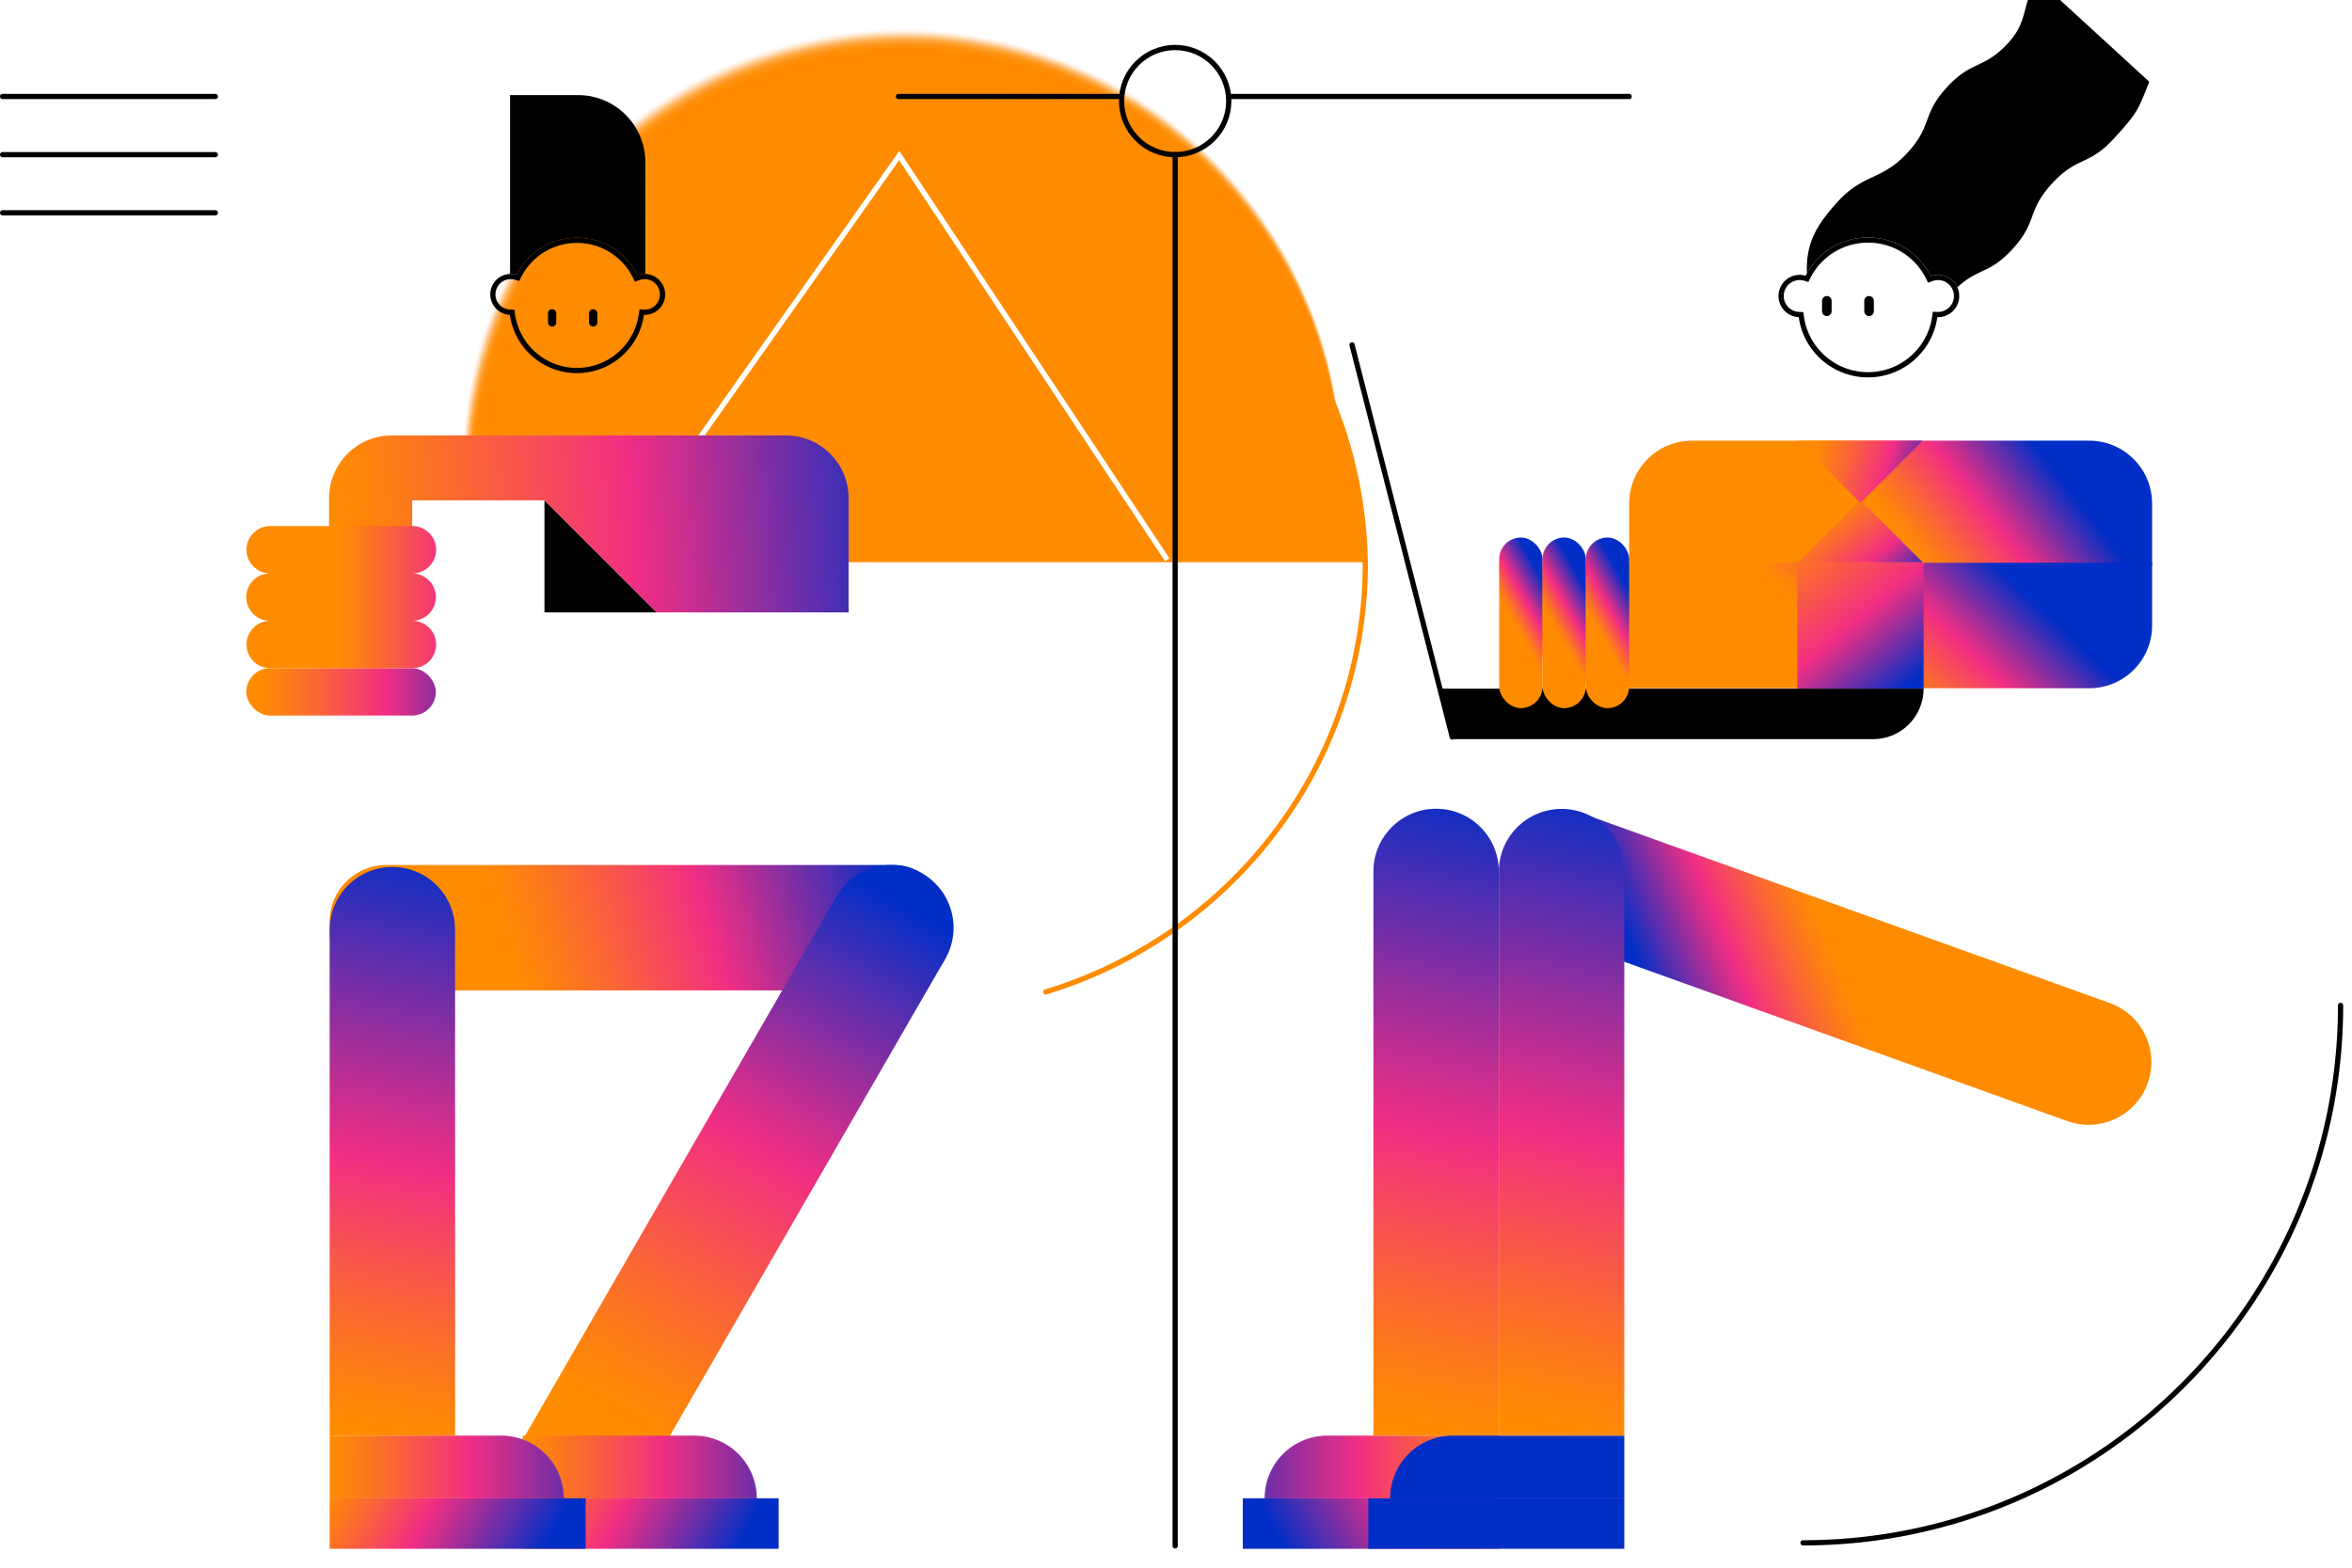 <svg xmlns="http://www.w3.org/2000/svg" width="900" height="600" style="background:#fff"><defs><linearGradient id="a" x1="43.99%" x2="50.443%" y1="12.291%" y2="52.779%"><stop offset="11.669%" stop-color="#002EC7"/><stop offset="24.358%" stop-color="#4B2EB2"/><stop offset="45.364%" stop-color="#C22E90"/><stop offset="54.659%" stop-color="#F22E83"/><stop offset="59.519%" stop-color="#F43A72"/><stop offset="78.631%" stop-color="#FA6635"/><stop offset="92.658%" stop-color="#FE820F"/><stop offset="100%" stop-color="#FF8C00"/></linearGradient><linearGradient id="b" x1="101.754%" x2="26.947%" y1="46.799%" y2="51.426%"><stop offset="11.669%" stop-color="#002EC7"/><stop offset="24.358%" stop-color="#4B2EB2"/><stop offset="45.364%" stop-color="#C22E90"/><stop offset="54.659%" stop-color="#F22E83"/><stop offset="59.519%" stop-color="#F43A72"/><stop offset="78.631%" stop-color="#FA6635"/><stop offset="92.658%" stop-color="#FE820F"/><stop offset="100%" stop-color="#FF8C00"/></linearGradient><linearGradient id="c" x1="105.476%" x2="18.414%" y1="50.081%" y2="49.954%"><stop offset="11.669%" stop-color="#002EC7"/><stop offset="24.358%" stop-color="#4B2EB2"/><stop offset="45.364%" stop-color="#C22E90"/><stop offset="54.659%" stop-color="#F22E83"/><stop offset="59.519%" stop-color="#F43A72"/><stop offset="78.631%" stop-color="#FA6635"/><stop offset="92.658%" stop-color="#FE820F"/><stop offset="100%" stop-color="#FF8C00"/></linearGradient><linearGradient id="d" x1="108.526%" x2="10.916%" y1="43.771%" y2="54.16%"><stop offset="0%" stop-color="#FF8C00"/><stop offset="7.342%" stop-color="#FE820F"/><stop offset="21.369%" stop-color="#FA6635"/><stop offset="40.481%" stop-color="#F43A72"/><stop offset="45.341%" stop-color="#F22E83"/><stop offset="57.16%" stop-color="#C22E90"/><stop offset="83.867%" stop-color="#4B2EB2"/><stop offset="100%" stop-color="#002EC7"/></linearGradient><linearGradient id="e" x1="-31.647%" x2="100.706%" y1="49.965%" y2="50.03%"><stop offset="0%" stop-color="#002EC7"/><stop offset="16.133%" stop-color="#4B2EB2"/><stop offset="42.84%" stop-color="#C22E90"/><stop offset="54.659%" stop-color="#F22E83"/><stop offset="59.519%" stop-color="#F43A72"/><stop offset="78.631%" stop-color="#FA6635"/><stop offset="92.658%" stop-color="#FE820F"/><stop offset="100%" stop-color="#FF8C00"/></linearGradient><linearGradient id="f" x1="128.212%" x2="-.047%" y1="48.19%" y2="51.396%"><stop offset="11.669%" stop-color="#002EC7"/><stop offset="24.358%" stop-color="#4B2EB2"/><stop offset="45.364%" stop-color="#C22E90"/><stop offset="54.659%" stop-color="#F22E83"/><stop offset="59.519%" stop-color="#F43A72"/><stop offset="78.631%" stop-color="#FA6635"/><stop offset="92.658%" stop-color="#FE820F"/><stop offset="100%" stop-color="#FF8C00"/></linearGradient><linearGradient id="g" x1="90.371%" x2="46.572%" y1="43.183%" y2="51.38%"><stop offset="11.669%" stop-color="#002EC7"/><stop offset="24.358%" stop-color="#4B2EB2"/><stop offset="45.364%" stop-color="#C22E90"/><stop offset="54.659%" stop-color="#F22E83"/><stop offset="59.519%" stop-color="#F43A72"/><stop offset="78.631%" stop-color="#FA6635"/><stop offset="92.658%" stop-color="#FE820F"/><stop offset="100%" stop-color="#FF8C00"/></linearGradient><linearGradient id="h" x1="153.784%" x2="5.87%" y1="50%" y2="50%"><stop offset="11.669%" stop-color="#002EC7"/><stop offset="24.358%" stop-color="#4B2EB2"/><stop offset="45.364%" stop-color="#C22E90"/><stop offset="54.659%" stop-color="#F22E83"/><stop offset="59.519%" stop-color="#F43A72"/><stop offset="78.631%" stop-color="#FA6635"/><stop offset="92.658%" stop-color="#FE820F"/><stop offset="100%" stop-color="#FF8C00"/></linearGradient><linearGradient id="i" x1="172.243%" x2="46.724%" y1="50%" y2="50%"><stop offset="11.669%" stop-color="#002EC7"/><stop offset="24.358%" stop-color="#4B2EB2"/><stop offset="45.364%" stop-color="#C22E90"/><stop offset="54.659%" stop-color="#F22E83"/><stop offset="59.519%" stop-color="#F43A72"/><stop offset="78.631%" stop-color="#FA6635"/><stop offset="92.658%" stop-color="#FE820F"/><stop offset="100%" stop-color="#FF8C00"/></linearGradient><linearGradient id="j" x1="88.844%" x2="48.748%" y1="41.67%" y2="49.699%"><stop offset="11.669%" stop-color="#002EC7"/><stop offset="24.358%" stop-color="#4B2EB2"/><stop offset="45.364%" stop-color="#C22E90"/><stop offset="54.659%" stop-color="#F22E83"/><stop offset="59.519%" stop-color="#F43A72"/><stop offset="78.631%" stop-color="#FA6635"/><stop offset="92.658%" stop-color="#FE820F"/><stop offset="100%" stop-color="#FF8C00"/></linearGradient><linearGradient id="k" x1="52.381%" x2="48.171%" y1="-4.348%" y2="99.708%"><stop offset="0%" stop-color="#002EC7"/><stop offset="16.133%" stop-color="#4B2EB2"/><stop offset="42.84%" stop-color="#C22E90"/><stop offset="54.659%" stop-color="#F22E83"/><stop offset="59.519%" stop-color="#F43A72"/><stop offset="78.631%" stop-color="#FA6635"/><stop offset="92.658%" stop-color="#FE820F"/><stop offset="100%" stop-color="#FF8C00"/></linearGradient><linearGradient id="l" x1="52.646%" x2="47.994%" y1="-4.364%" y2="99.924%"><stop offset="0%" stop-color="#002EC7"/><stop offset="16.133%" stop-color="#4B2EB2"/><stop offset="42.84%" stop-color="#C22E90"/><stop offset="54.659%" stop-color="#F22E83"/><stop offset="59.519%" stop-color="#F43A72"/><stop offset="78.631%" stop-color="#FA6635"/><stop offset="92.658%" stop-color="#FE820F"/><stop offset="100%" stop-color="#FF8C00"/></linearGradient><linearGradient id="m" x1="-4701.865%" x2="-4604.256%" y1="-311.629%" y2="-301.241%"><stop offset="0%" stop-color="#FF8C00"/><stop offset="7.342%" stop-color="#FE820F"/><stop offset="21.369%" stop-color="#FA6635"/><stop offset="40.481%" stop-color="#F43A72"/><stop offset="45.341%" stop-color="#F22E83"/><stop offset="57.16%" stop-color="#C22E90"/><stop offset="83.867%" stop-color="#4B2EB2"/><stop offset="100%" stop-color="#002EC7"/></linearGradient><linearGradient id="n" x1="-2354.777%" x2="-2355.02%" y1="233.171%" y2="268.623%"><stop offset="0%" stop-color="#002EC7"/><stop offset="16.133%" stop-color="#4B2EB2"/><stop offset="42.84%" stop-color="#C22E90"/><stop offset="54.659%" stop-color="#F22E83"/><stop offset="59.519%" stop-color="#F43A72"/><stop offset="78.631%" stop-color="#FA6635"/><stop offset="92.658%" stop-color="#FE820F"/><stop offset="100%" stop-color="#FF8C00"/></linearGradient><linearGradient id="o" x1="-8.526%" x2="89.084%" y1="43.771%" y2="54.16%"><stop offset="0%" stop-color="#FF8C00"/><stop offset="7.342%" stop-color="#FE820F"/><stop offset="21.369%" stop-color="#FA6635"/><stop offset="40.481%" stop-color="#F43A72"/><stop offset="45.341%" stop-color="#F22E83"/><stop offset="57.16%" stop-color="#C22E90"/><stop offset="83.867%" stop-color="#4B2EB2"/><stop offset="100%" stop-color="#002EC7"/></linearGradient><linearGradient id="p" x1="131.646%" x2="-.707%" y1="49.965%" y2="50.03%"><stop offset="0%" stop-color="#002EC7"/><stop offset="16.133%" stop-color="#4B2EB2"/><stop offset="42.84%" stop-color="#C22E90"/><stop offset="54.659%" stop-color="#F22E83"/><stop offset="59.519%" stop-color="#F43A72"/><stop offset="78.631%" stop-color="#FA6635"/><stop offset="92.658%" stop-color="#FE820F"/><stop offset="100%" stop-color="#FF8C00"/></linearGradient><linearGradient id="q" x1="7.959%" x2="120.588%" y1="37.53%" y2="104.425%"><stop offset="0%" stop-color="#FF8C00"/><stop offset="9.109%" stop-color="#FE820F"/><stop offset="26.509%" stop-color="#FA6635"/><stop offset="50.219%" stop-color="#F43A72"/><stop offset="56.248%" stop-color="#F22E83"/><stop offset="64.525%" stop-color="#C22E90"/><stop offset="83.23%" stop-color="#4B2EB2"/><stop offset="94.529%" stop-color="#002EC7"/></linearGradient><linearGradient id="r" x1="52.382%" x2="48.17%" y1="-4.348%" y2="99.708%"><stop offset="0%" stop-color="#002EC7"/><stop offset="16.133%" stop-color="#4B2EB2"/><stop offset="42.84%" stop-color="#C22E90"/><stop offset="54.659%" stop-color="#F22E83"/><stop offset="59.519%" stop-color="#F43A72"/><stop offset="78.631%" stop-color="#FA6635"/><stop offset="92.658%" stop-color="#FE820F"/><stop offset="100%" stop-color="#FF8C00"/></linearGradient><linearGradient id="s" x1="131.646%" x2="-.707%" y1="49.965%" y2="50.03%"><stop offset="0%" stop-color="#002EC7"/><stop offset="16.133%" stop-color="#4B2EB2"/><stop offset="42.84%" stop-color="#C22E90"/><stop offset="54.659%" stop-color="#F22E83"/><stop offset="59.519%" stop-color="#F43A72"/><stop offset="78.631%" stop-color="#FA6635"/><stop offset="92.658%" stop-color="#FE820F"/><stop offset="100%" stop-color="#FF8C00"/></linearGradient><linearGradient id="t" x1="-16.136%" x2="95.049%" y1="-28.561%" y2="103.513%"><stop offset="0%" stop-color="#FF8C00"/><stop offset="9.109%" stop-color="#FE820F"/><stop offset="26.509%" stop-color="#FA6635"/><stop offset="50.219%" stop-color="#F43A72"/><stop offset="56.248%" stop-color="#F22E83"/><stop offset="64.525%" stop-color="#C22E90"/><stop offset="83.23%" stop-color="#4B2EB2"/><stop offset="94.529%" stop-color="#002EC7"/></linearGradient><linearGradient id="u" x1="68.007%" x2="46.91%" y1="10.132%" y2="56.841%"><stop offset="0%" stop-color="#002EC7"/><stop offset="16.133%" stop-color="#4B2EB2"/><stop offset="42.84%" stop-color="#C22E90"/><stop offset="54.659%" stop-color="#F22E83"/><stop offset="59.519%" stop-color="#F43A72"/><stop offset="78.631%" stop-color="#FA6635"/><stop offset="92.658%" stop-color="#FE820F"/><stop offset="100%" stop-color="#FF8C00"/></linearGradient><linearGradient id="v" x1="66.008%" x2="44.911%" y1="14.558%" y2="61.267%"><stop offset="0%" stop-color="#002EC7"/><stop offset="16.133%" stop-color="#4B2EB2"/><stop offset="42.84%" stop-color="#C22E90"/><stop offset="54.659%" stop-color="#F22E83"/><stop offset="59.519%" stop-color="#F43A72"/><stop offset="78.631%" stop-color="#FA6635"/><stop offset="92.658%" stop-color="#FE820F"/><stop offset="100%" stop-color="#FF8C00"/></linearGradient><linearGradient id="w" x1="65.449%" x2="44.351%" y1="15.797%" y2="62.506%"><stop offset="0%" stop-color="#002EC7"/><stop offset="16.133%" stop-color="#4B2EB2"/><stop offset="42.84%" stop-color="#C22E90"/><stop offset="54.659%" stop-color="#F22E83"/><stop offset="59.519%" stop-color="#F43A72"/><stop offset="78.631%" stop-color="#FA6635"/><stop offset="92.658%" stop-color="#FE820F"/><stop offset="100%" stop-color="#FF8C00"/></linearGradient><linearGradient id="x" x1="7.247%" x2="118.511%" y1="40.647%" y2="56.006%"><stop offset="0%" stop-color="#FF8C00"/><stop offset="9.109%" stop-color="#FE820F"/><stop offset="26.509%" stop-color="#FA6635"/><stop offset="50.219%" stop-color="#F43A72"/><stop offset="56.248%" stop-color="#F22E83"/><stop offset="64.525%" stop-color="#C22E90"/><stop offset="83.23%" stop-color="#4B2EB2"/><stop offset="94.529%" stop-color="#002EC7"/></linearGradient></defs><g fill="none" fill-rule="evenodd"><path fill="#FFF" d="M0 0h900v600H0z"/><g transform="translate(0 -7)"><circle cx="344.911" cy="186.158" r="168.31" fill="#FF8C00" opacity=".005"/><circle cx="344.974" cy="186.297" r="168.248" fill="#FF8C00" opacity=".01"/><circle cx="345.036" cy="186.437" r="168.185" fill="#FF8C00" opacity=".015"/><circle cx="345.098" cy="186.576" r="168.123" fill="#FF8C00" opacity=".02"/><circle cx="345.161" cy="186.716" r="168.06" fill="#FF8C00" opacity=".025"/><circle cx="345.223" cy="186.855" r="167.997" fill="#FF8C00" opacity=".03"/><circle cx="345.286" cy="186.994" r="167.935" fill="#FF8C00" opacity=".035"/><circle cx="345.348" cy="187.134" r="167.872" fill="#FF8C00" opacity=".04"/><circle cx="345.41" cy="187.273" r="167.809" fill="#FF8C00" opacity=".045"/><circle cx="345.473" cy="187.413" r="167.747" fill="#FF8C00" opacity=".05"/><circle cx="345.535" cy="187.552" r="167.684" fill="#FF8C00" opacity=".055"/><circle cx="345.598" cy="187.692" r="167.622" fill="#FF8C00" opacity=".06"/><circle cx="345.66" cy="187.831" r="167.559" fill="#FF8C00" opacity=".065"/><circle cx="345.722" cy="187.971" r="167.496" fill="#FF8C00" opacity=".07"/><circle cx="345.785" cy="188.11" r="167.434" fill="#FF8C00" opacity=".075"/><circle cx="345.847" cy="188.25" r="167.371" fill="#FF8C00" opacity=".08"/><circle cx="345.91" cy="188.389" r="167.308" fill="#FF8C00" opacity=".085"/><circle cx="345.972" cy="188.529" r="167.246" fill="#FF8C00" opacity=".09"/><circle cx="346.034" cy="188.668" r="167.183" fill="#FF8C00" opacity=".095"/><circle cx="346.097" cy="188.808" r="167.121" fill="#FF8C00" opacity=".1"/><circle cx="346.159" cy="188.947" r="167.058" fill="#FF8C00" opacity=".104"/><circle cx="346.222" cy="189.087" r="166.995" fill="#FF8C00" opacity=".109"/><circle cx="346.284" cy="189.226" r="166.933" fill="#FF8C00" opacity=".114"/><circle cx="346.346" cy="189.366" r="166.87" fill="#FF8C00" opacity=".119"/><circle cx="346.409" cy="189.505" r="166.808" fill="#FF8C00" opacity=".124"/><circle cx="346.471" cy="189.645" r="166.745" fill="#FF8C00" opacity=".129"/><circle cx="346.534" cy="189.784" r="166.682" fill="#FF8C00" opacity=".134"/><circle cx="346.596" cy="189.924" r="166.62" fill="#FF8C00" opacity=".139"/><circle cx="346.659" cy="190.063" r="166.557" fill="#FF8C00" opacity=".144"/><circle cx="346.721" cy="190.203" r="166.494" fill="#FF8C00" opacity=".149"/><circle cx="346.783" cy="190.342" r="166.432" fill="#FF8C00" opacity=".154"/><circle cx="346.846" cy="190.481" r="166.369" fill="#FF8C00" opacity=".159"/><circle cx="346.908" cy="190.621" r="166.307" fill="#FF8C00" opacity=".164"/><circle cx="346.971" cy="190.76" r="166.244" fill="#FF8C00" opacity=".169"/><circle cx="347.033" cy="190.9" r="166.181" fill="#FF8C00" opacity=".174"/><circle cx="347.095" cy="191.039" r="166.119" fill="#FF8C00" opacity=".179"/><circle cx="347.158" cy="191.179" r="166.056" fill="#FF8C00" opacity=".184"/><circle cx="347.22" cy="191.318" r="165.994" fill="#FF8C00" opacity=".189"/><circle cx="347.283" cy="191.458" r="165.931" fill="#FF8C00" opacity=".194"/><circle cx="347.345" cy="191.597" r="165.868" fill="#FF8C00" opacity=".199"/><circle cx="347.407" cy="191.737" r="165.806" fill="#FF8C00" opacity=".204"/><circle cx="347.47" cy="191.876" r="165.743" fill="#FF8C00" opacity=".209"/><circle cx="347.532" cy="192.016" r="165.68" fill="#FF8C00" opacity=".214"/><circle cx="347.595" cy="192.155" r="165.618" fill="#FF8C00" opacity=".219"/><circle cx="347.657" cy="192.295" r="165.555" fill="#FF8C00" opacity=".224"/><circle cx="347.719" cy="192.434" r="165.493" fill="#FF8C00" opacity=".229"/><circle cx="347.782" cy="192.574" r="165.43" fill="#FF8C00" opacity=".234"/><circle cx="347.844" cy="192.713" r="165.367" fill="#FF8C00" opacity=".239"/><circle cx="347.907" cy="192.853" r="165.305" fill="#FF8C00" opacity=".244"/><circle cx="347.969" cy="192.992" r="165.242" fill="#FF8C00" opacity=".249"/><circle cx="348.031" cy="193.132" r="165.179" fill="#FF8C00" opacity=".254"/><circle cx="348.094" cy="193.271" r="165.117" fill="#FF8C00" opacity=".259"/><circle cx="348.156" cy="193.411" r="165.054" fill="#FF8C00" opacity=".264"/><circle cx="348.219" cy="193.55" r="164.992" fill="#FF8C00" opacity=".269"/><circle cx="348.281" cy="193.69" r="164.929" fill="#FF8C00" opacity=".274"/><circle cx="348.344" cy="193.829" r="164.866" fill="#FF8C00" opacity=".279"/><circle cx="348.406" cy="193.968" r="164.804" fill="#FF8C00" opacity=".284"/><circle cx="348.468" cy="194.108" r="164.741" fill="#FF8C00" opacity=".289"/><circle cx="348.531" cy="194.247" r="164.679" fill="#FF8C00" opacity=".294"/><circle cx="348.593" cy="194.387" r="164.616" fill="#FF8C00" opacity=".299"/><circle cx="348.656" cy="194.526" r="164.553" fill="#FF8C00" opacity=".303"/><circle cx="348.718" cy="194.666" r="164.491" fill="#FF8C00" opacity=".308"/><circle cx="348.78" cy="194.805" r="164.428" fill="#FF8C00" opacity=".313"/><circle cx="348.843" cy="194.945" r="164.365" fill="#FF8C00" opacity=".318"/><circle cx="348.905" cy="195.084" r="164.303" fill="#FF8C00" opacity=".323"/><circle cx="348.968" cy="195.224" r="164.24" fill="#FF8C00" opacity=".328"/><circle cx="349.03" cy="195.363" r="164.178" fill="#FF8C00" opacity=".333"/><circle cx="349.092" cy="195.503" r="164.115" fill="#FF8C00" opacity=".338"/><circle cx="349.155" cy="195.642" r="164.052" fill="#FF8C00" opacity=".343"/><circle cx="349.217" cy="195.782" r="163.99" fill="#FF8C00" opacity=".348"/><circle cx="349.28" cy="195.921" r="163.927" fill="#FF8C00" opacity=".353"/><circle cx="349.342" cy="196.061" r="163.865" fill="#FF8C00" opacity=".358"/><circle cx="349.404" cy="196.2" r="163.802" fill="#FF8C00" opacity=".363"/><circle cx="349.467" cy="196.34" r="163.739" fill="#FF8C00" opacity=".368"/><circle cx="349.529" cy="196.479" r="163.677" fill="#FF8C00" opacity=".373"/><circle cx="349.592" cy="196.619" r="163.614" fill="#FF8C00" opacity=".378"/><circle cx="349.654" cy="196.758" r="163.551" fill="#FF8C00" opacity=".383"/><circle cx="349.716" cy="196.898" r="163.489" fill="#FF8C00" opacity=".388"/><circle cx="349.779" cy="197.037" r="163.426" fill="#FF8C00" opacity=".393"/><circle cx="349.841" cy="197.177" r="163.364" fill="#FF8C00" opacity=".398"/><circle cx="349.904" cy="197.316" r="163.301" fill="#FF8C00" opacity=".403"/><circle cx="349.966" cy="197.455" r="163.238" fill="#FF8C00" opacity=".408"/><circle cx="350.029" cy="197.595" r="163.176" fill="#FF8C00" opacity=".413"/><circle cx="350.091" cy="197.734" r="163.113" fill="#FF8C00" opacity=".418"/><circle cx="350.153" cy="197.874" r="163.05" fill="#FF8C00" opacity=".423"/><circle cx="350.216" cy="198.013" r="162.988" fill="#FF8C00" opacity=".428"/><circle cx="350.278" cy="198.153" r="162.925" fill="#FF8C00" opacity=".433"/><circle cx="350.341" cy="198.292" r="162.863" fill="#FF8C00" opacity=".438"/><circle cx="350.403" cy="198.432" r="162.8" fill="#FF8C00" opacity=".443"/><circle cx="350.465" cy="198.571" r="162.737" fill="#FF8C00" opacity=".448"/><circle cx="350.528" cy="198.711" r="162.675" fill="#FF8C00" opacity=".453"/><circle cx="350.59" cy="198.85" r="162.612" fill="#FF8C00" opacity=".458"/><circle cx="350.653" cy="198.99" r="162.55" fill="#FF8C00" opacity=".463"/><circle cx="350.715" cy="199.129" r="162.487" fill="#FF8C00" opacity=".468"/><circle cx="350.777" cy="199.269" r="162.424" fill="#FF8C00" opacity=".473"/><circle cx="350.84" cy="199.408" r="162.362" fill="#FF8C00" opacity=".478"/><circle cx="350.902" cy="199.548" r="162.299" fill="#FF8C00" opacity=".483"/><circle cx="350.965" cy="199.687" r="162.236" fill="#FF8C00" opacity=".488"/><circle cx="351.027" cy="199.827" r="162.174" fill="#FF8C00" opacity=".493"/><circle cx="351.089" cy="199.966" r="162.111" fill="#FF8C00" opacity=".498"/><circle cx="351.152" cy="200.106" r="162.049" fill="#FF8C00" opacity=".502"/><circle cx="351.214" cy="200.245" r="161.986" fill="#FF8C00" opacity=".507"/><circle cx="351.277" cy="200.385" r="161.923" fill="#FF8C00" opacity=".512"/><circle cx="351.339" cy="200.524" r="161.861" fill="#FF8C00" opacity=".517"/><circle cx="351.401" cy="200.663" r="161.798" fill="#FF8C00" opacity=".522"/><circle cx="351.464" cy="200.803" r="161.736" fill="#FF8C00" opacity=".527"/><circle cx="351.526" cy="200.942" r="161.673" fill="#FF8C00" opacity=".532"/><circle cx="351.589" cy="201.082" r="161.61" fill="#FF8C00" opacity=".537"/><circle cx="351.651" cy="201.221" r="161.548" fill="#FF8C00" opacity=".542"/><circle cx="351.713" cy="201.361" r="161.485" fill="#FF8C00" opacity=".547"/><circle cx="351.776" cy="201.5" r="161.422" fill="#FF8C00" opacity=".552"/><circle cx="351.838" cy="201.64" r="161.36" fill="#FF8C00" opacity=".557"/><circle cx="351.901" cy="201.779" r="161.297" fill="#FF8C00" opacity=".562"/><circle cx="351.963" cy="201.919" r="161.235" fill="#FF8C00" opacity=".567"/><circle cx="352.026" cy="202.058" r="161.172" fill="#FF8C00" opacity=".572"/><circle cx="352.088" cy="202.198" r="161.109" fill="#FF8C00" opacity=".577"/><circle cx="352.15" cy="202.337" r="161.047" fill="#FF8C00" opacity=".582"/><circle cx="352.213" cy="202.477" r="160.984" fill="#FF8C00" opacity=".587"/><circle cx="352.275" cy="202.616" r="160.921" fill="#FF8C00" opacity=".592"/><circle cx="352.338" cy="202.756" r="160.859" fill="#FF8C00" opacity=".597"/><circle cx="352.4" cy="202.895" r="160.796" fill="#FF8C00" opacity=".602"/><circle cx="352.462" cy="203.035" r="160.734" fill="#FF8C00" opacity=".607"/><circle cx="352.525" cy="203.174" r="160.671" fill="#FF8C00" opacity=".612"/><circle cx="352.587" cy="203.314" r="160.608" fill="#FF8C00" opacity=".617"/><circle cx="352.65" cy="203.453" r="160.546" fill="#FF8C00" opacity=".622"/><circle cx="352.712" cy="203.593" r="160.483" fill="#FF8C00" opacity=".627"/><circle cx="352.774" cy="203.732" r="160.421" fill="#FF8C00" opacity=".632"/><circle cx="352.837" cy="203.872" r="160.358" fill="#FF8C00" opacity=".637"/><circle cx="352.899" cy="204.011" r="160.295" fill="#FF8C00" opacity=".642"/><circle cx="352.962" cy="204.15" r="160.233" fill="#FF8C00" opacity=".647"/><circle cx="353.024" cy="204.29" r="160.17" fill="#FF8C00" opacity=".652"/><circle cx="353.086" cy="204.429" r="160.107" fill="#FF8C00" opacity=".657"/><circle cx="353.149" cy="204.569" r="160.045" fill="#FF8C00" opacity=".662"/><circle cx="353.211" cy="204.708" r="159.982" fill="#FF8C00" opacity=".667"/><circle cx="353.274" cy="204.848" r="159.92" fill="#FF8C00" opacity=".672"/><circle cx="353.336" cy="204.987" r="159.857" fill="#FF8C00" opacity=".677"/><circle cx="353.398" cy="205.127" r="159.794" fill="#FF8C00" opacity=".682"/><circle cx="353.461" cy="205.266" r="159.732" fill="#FF8C00" opacity=".687"/><circle cx="353.523" cy="205.406" r="159.669" fill="#FF8C00" opacity=".692"/><circle cx="353.586" cy="205.545" r="159.607" fill="#FF8C00" opacity=".697"/><circle cx="353.648" cy="205.685" r="159.544" fill="#FF8C00" opacity=".701"/><circle cx="353.711" cy="205.824" r="159.481" fill="#FF8C00" opacity=".706"/><circle cx="353.773" cy="205.964" r="159.419" fill="#FF8C00" opacity=".711"/><circle cx="353.835" cy="206.103" r="159.356" fill="#FF8C00" opacity=".716"/><circle cx="353.898" cy="206.243" r="159.293" fill="#FF8C00" opacity=".721"/><circle cx="353.96" cy="206.382" r="159.231" fill="#FF8C00" opacity=".726"/><circle cx="354.023" cy="206.522" r="159.168" fill="#FF8C00" opacity=".731"/><circle cx="354.085" cy="206.661" r="159.106" fill="#FF8C00" opacity=".736"/><circle cx="354.147" cy="206.801" r="159.043" fill="#FF8C00" opacity=".741"/><circle cx="354.21" cy="206.94" r="158.98" fill="#FF8C00" opacity=".746"/><circle cx="354.272" cy="207.08" r="158.918" fill="#FF8C00" opacity=".751"/><circle cx="354.335" cy="207.219" r="158.855" fill="#FF8C00" opacity=".756"/><circle cx="354.397" cy="207.359" r="158.792" fill="#FF8C00" opacity=".761"/><circle cx="354.459" cy="207.498" r="158.73" fill="#FF8C00" opacity=".766"/><circle cx="354.522" cy="207.637" r="158.667" fill="#FF8C00" opacity=".771"/><circle cx="354.584" cy="207.777" r="158.605" fill="#FF8C00" opacity=".776"/><circle cx="354.647" cy="207.916" r="158.542" fill="#FF8C00" opacity=".781"/><circle cx="354.709" cy="208.056" r="158.479" fill="#FF8C00" opacity=".786"/><circle cx="354.771" cy="208.195" r="158.417" fill="#FF8C00" opacity=".791"/><circle cx="354.834" cy="208.335" r="158.354" fill="#FF8C00" opacity=".796"/><circle cx="354.896" cy="208.474" r="158.292" fill="#FF8C00" opacity=".801"/><circle cx="354.959" cy="208.614" r="158.229" fill="#FF8C00" opacity=".806"/><circle cx="355.021" cy="208.753" r="158.166" fill="#FF8C00" opacity=".811"/><circle cx="355.083" cy="208.893" r="158.104" fill="#FF8C00" opacity=".816"/><circle cx="355.146" cy="209.032" r="158.041" fill="#FF8C00" opacity=".821"/><circle cx="355.208" cy="209.172" r="157.978" fill="#FF8C00" opacity=".826"/><circle cx="355.271" cy="209.311" r="157.916" fill="#FF8C00" opacity=".831"/><circle cx="355.333" cy="209.451" r="157.853" fill="#FF8C00" opacity=".836"/><circle cx="355.396" cy="209.59" r="157.791" fill="#FF8C00" opacity=".841"/><circle cx="355.458" cy="209.73" r="157.728" fill="#FF8C00" opacity=".846"/><circle cx="355.52" cy="209.869" r="157.665" fill="#FF8C00" opacity=".851"/><circle cx="355.583" cy="210.009" r="157.603" fill="#FF8C00" opacity=".856"/><circle cx="355.645" cy="210.148" r="157.54" fill="#FF8C00" opacity=".861"/><circle cx="355.708" cy="210.288" r="157.478" fill="#FF8C00" opacity=".866"/><circle cx="355.77" cy="210.427" r="157.415" fill="#FF8C00" opacity=".871"/><circle cx="355.832" cy="210.567" r="157.352" fill="#FF8C00" opacity=".876"/><circle cx="355.895" cy="210.706" r="157.29" fill="#FF8C00" opacity=".881"/><circle cx="355.957" cy="210.846" r="157.227" fill="#FF8C00" opacity=".886"/><circle cx="356.02" cy="210.985" r="157.164" fill="#FF8C00" opacity=".891"/><circle cx="356.082" cy="211.124" r="157.102" fill="#FF8C00" opacity=".896"/><circle cx="356.144" cy="211.264" r="157.039" fill="#FF8C00" opacity=".9"/><circle cx="356.207" cy="211.403" r="156.977" fill="#FF8C00" opacity=".905"/><circle cx="356.269" cy="211.543" r="156.914" fill="#FF8C00" opacity=".91"/><circle cx="356.332" cy="211.682" r="156.851" fill="#FF8C00" opacity=".915"/><circle cx="356.394" cy="211.822" r="156.789" fill="#FF8C00" opacity=".92"/><circle cx="356.456" cy="211.961" r="156.726" fill="#FF8C00" opacity=".925"/><circle cx="356.519" cy="212.101" r="156.663" fill="#FF8C00" opacity=".93"/><circle cx="356.581" cy="212.24" r="156.601" fill="#FF8C00" opacity=".935"/><circle cx="356.644" cy="212.38" r="156.538" fill="#FF8C00" opacity=".94"/><circle cx="356.706" cy="212.519" r="156.476" fill="#FF8C00" opacity=".945"/><circle cx="356.768" cy="212.659" r="156.413" fill="#FF8C00" opacity=".95"/><circle cx="356.831" cy="212.798" r="156.35" fill="#FF8C00" opacity=".955"/><circle cx="356.893" cy="212.938" r="156.288" fill="#FF8C00" opacity=".96"/><circle cx="356.956" cy="213.077" r="156.225" fill="#FF8C00" opacity=".965"/><circle cx="357.018" cy="213.217" r="156.163" fill="#FF8C00" opacity=".97"/><circle cx="357.08" cy="213.356" r="156.1" fill="#FF8C00" opacity=".975"/><circle cx="357.143" cy="213.496" r="156.037" fill="#FF8C00" opacity=".98"/><circle cx="357.205" cy="213.635" r="155.975" fill="#FF8C00" opacity=".985"/><circle cx="357.268" cy="213.775" r="155.912" fill="#FF8C00" opacity=".99"/><circle cx="357.33" cy="213.914" r="155.849" fill="#FF8C00" opacity=".995"/><circle cx="357.393" cy="214.054" r="155.787" fill="#FF8C00"/><path fill="#FF8C00" d="M351.788 53.463A171.656 171.656 0 0 0 180.132 225.12h343.312c0-94.803-76.853-171.656-171.656-171.656z"/><path d="M1 0h896v600H1z"/><path fill="#FFF" d="M235.635 221.836l-1.633-1.154L344.116 64.776l.807 1.218 102.568 154.712-1.666 1.105L344.064 68.317zm116.153 172A171.656 171.656 0 0 0 523.444 222.18H180.132c0 94.803 76.853 171.656 171.656 171.656z"/><path fill="url(#a)" d="M698.587 246.36c13.255 0 24 10.746 24 24v213.89c0 13.254-10.745 24-24 24s-24-10.746-24-24V270.36a24 24 0 0 1 24-24z" transform="rotate(-70.222 698.587 377.305)"/><path fill="#000" d="M689.94 598.484a1 1 0 1 1 0-2c112.864 0 204.686-91.821 204.686-204.685a1 1 0 1 1 2 0c0 113.967-92.719 206.685-206.686 206.685z"/><rect width="237.734" height="48" x="126.143" y="338.053" fill="url(#b)" rx="21.654"/><path fill="url(#c)" d="M157.981 443.653H401.85c13.255 0 24 10.746 24 24 0 13.255-10.745 24-24 24H157.981c-13.255 0-24-10.745-24-24 0-13.254 10.745-24 24-24z" transform="rotate(-60 279.915 467.653)"/><path fill="url(#d)" d="M475.569 580.449h97.951v19.321h-97.951z"/><path fill="url(#e)" d="M483.92 580.45h89.6v-24h-65.6a24 24 0 0 0-24 24z"/><path fill="url(#f)" d="M125.929 241.377v-43.728c0-13.254 10.745-24 24-24h150.79c13.256 0 24 10.746 24 24v43.728H125.93z"/><path fill="url(#g)" d="M623.4 223.65v-23.922c0-13.298 10.781-24.079 24.08-24.079h151.943c13.298 0 24.079 10.78 24.079 24.08v23.92H623.4z"/><path fill="#FFF" d="M217.703 324.059h-59.986V198.506h50.621l42.846 42.871v82.056z"/><rect width="72.541" height="18.135" x="94.243" y="262.738" fill="url(#h)" rx="9.068"/><path fill="url(#i)" d="M166.784 235.535a9.094 9.094 0 0 0-9.068-9.068 9.068 9.068 0 1 0 0-18.135H103.31a9.068 9.068 0 0 0 0 18.135 9.068 9.068 0 0 0 0 18.136 9.068 9.068 0 0 0 0 18.135h54.406a9.068 9.068 0 1 0 0-18.135 9.094 9.094 0 0 0 9.068-9.068z"/><path fill="#000" fill-rule="nonzero" d="M714.811 99.87a24.665 24.665 0 0 1 22.182 13.732l.802 1.606 1.683-.625a6.093 6.093 0 1 1 2.106 11.806h-.004a4.642 4.642 0 0 0-.183-.01l-1.8-.06-.247 1.783c-1.718 12.236-12.186 21.336-24.541 21.335-12.356 0-22.822-9.104-24.537-21.34l-.23-1.649-1.663-.073a6.092 6.092 0 1 1 1.99-11.928l1.593.467.753-1.479a24.688 24.688 0 0 1 22.096-13.565zm0-2a26.775 26.775 0 0 0-23.879 14.658 8.091 8.091 0 1 0-2.641 15.845c1.852 13.224 13.164 23.063 26.518 23.064 13.353.001 24.667-9.835 26.522-23.06.088.004.175.014.263.014a8.097 8.097 0 1 0-2.812-15.683 26.779 26.779 0 0 0-23.97-14.837z"/><path fill="#000" d="M780.672 0c-7.565 6.124-3.539 13.962-12.043 23.235-9.684 10.56-13.97 6.63-23.654 17.191-9.683 10.56-5.397 14.49-15.08 25.049-9.682 10.559-16.807 7.96-26.488 18.518-8.647 9.428-12.366 16.299-11.999 27.503.066-.068.137-.129.203-.196a26.709 26.709 0 0 1 30.084-12.52 25.662 25.662 0 0 1 10.39 5.413 26.906 26.906 0 0 1 6.697 8.515 8.064 8.064 0 0 1 10.189 4.26c7.985-7.41 12.329-5.044 21.128-14.64 9.683-10.56 5.396-14.49 15.08-25.049 9.682-10.559 13.968-6.628 23.65-17.187 9.078-9.899 9.246-10.767 13.592-21.809L780.67 0zm-79.796 122.138l-.003 3.998a1.833 1.833 0 1 1-3.668-.003l.003-3.998a1.833 1.833 0 1 1 3.668.003zm16.164 0l-.003 3.998a1.833 1.833 0 1 1-3.668-.003l.003-3.998a1.833 1.833 0 1 1 3.668.003z"/><path fill="url(#j)" d="M573.672 222.404h249.83v24c0 13.255-10.746 24-24 24h-177.83c-26.51 0-48-21.49-48-48z"/><path fill="#000" fill-rule="nonzero" d="M220.76 99.982a23.797 23.797 0 0 1 21.402 13.25l.803 1.606 1.683-.625a5.83 5.83 0 1 1 2.018 11.296h-.004a4.647 4.647 0 0 0-.176-.01l-1.8-.061-.25 1.785c-1.656 11.805-11.757 20.587-23.679 20.586-11.921-.001-22.02-8.784-23.675-20.59l-.23-1.65-1.663-.073a5.83 5.83 0 1 1 1.904-11.413l1.593.467.753-1.48a23.822 23.822 0 0 1 21.32-13.088zm0-2a25.905 25.905 0 0 0-23.104 14.182 7.829 7.829 0 1 0-2.555 15.33c1.792 12.794 12.737 22.313 25.656 22.315 12.92 0 23.866-9.516 25.66-22.31.086.002.17.012.256.012a7.834 7.834 0 1 0-2.721-15.173 25.908 25.908 0 0 0-23.193-14.356z"/><path fill="#000" d="M221.212 43.404h-26.035v68.452c.091-.003.18-.013.272-.013.747 0 1.49.109 2.207.32a25.911 25.911 0 0 1 46.296.175 7.796 7.796 0 0 1 2.72-.495c.092 0 .181.01.272.013v-42.72c0-14.211-11.52-25.732-25.732-25.732zm-8.347 83.534l-.003 3.465a1.59 1.59 0 1 1-3.18-.003l.004-3.465a1.59 1.59 0 1 1 3.18.003zm15.71 0l-.002 3.465a1.59 1.59 0 1 1-3.18-.003l.003-3.465a1.59 1.59 0 1 1 3.18.003z"/><path fill="url(#k)" d="M549.539 316.535c13.255 0 24 10.745 24 24v215.914h-48V340.535c0-13.255 10.745-24 24-24z"/><path fill="url(#l)" d="M150.143 338.82c13.255 0 24 10.745 24 24v193.63h-48V362.82c0-13.255 10.745-24 24-24z"/><path fill="url(#m)" d="M523.588 580.449h97.951v19.321h-97.951z"/><path fill="url(#n)" d="M531.94 580.45h89.599v-24h-65.6a24 24 0 0 0-24 24z"/><path fill="url(#o)" d="M199.989 580.449h97.951v19.321h-97.951z"/><path fill="url(#p)" d="M289.589 580.45h-89.6v-24h65.6c13.255 0 24 10.744 24 24z"/><path fill="url(#q)" d="M688.04 222.23l23.864-23.864 23.864 23.864z"/><path fill="#000" d="M251.184 241.377h-42.846v-42.846z"/><path fill="url(#r)" d="M597.539 316.588c13.255 0 24 10.745 24 24V556.45h-48V340.59c0-13.256 10.745-24 24-24z"/><path fill="#000" d="M429.176 44.926h-85.388a1 1 0 1 1 0-2h85.388a1 1 0 1 1 0 2zm-346.788 0H1a1 1 0 1 1 0-2h81.388a1 1 0 0 1 0 2zm0 22.264H1a1 1 0 1 1 0-2h81.388a1 1 0 0 1 0 2zm0 22.264H1a1 1 0 1 1 0-2h81.388a1 1 0 0 1 0 2zM623.4 44.926H470.185a1 1 0 1 1 0-2H623.4a1 1 0 1 1 0 2z"/><path fill="url(#o)" d="M126.143 580.449h97.951v19.321h-97.951z"/><path fill="url(#s)" d="M215.743 580.45h-89.6v-24h65.6a24 24 0 0 1 24 24z"/><path fill="url(#t)" d="M687.73 222.23h48.348v48.348H687.73z"/><path fill="#FFF" d="M347.145 416.452h99.535v64.683h-99.535z"/><path fill="#FF8C00" d="M400.137 387.637a1 1 0 0 1-.287-1.958 171.998 171.998 0 0 0 87.174-60.704 169.164 169.164 0 0 0 34.42-102.795 1 1 0 1 1 2 0 171.156 171.156 0 0 1-34.825 104 174.018 174.018 0 0 1-88.195 61.415c-.093.027-.19.042-.287.042z"/><path fill="#000" fill-rule="nonzero" d="M449.68 67.19c-11.876 0-21.503-9.629-21.503-21.505s9.628-21.502 21.504-21.502c11.876 0 21.503 9.627 21.503 21.503-.014 11.87-9.634 21.49-21.504 21.503zm0-41.007c-10.771 0-19.503 8.732-19.503 19.503s8.732 19.503 19.503 19.503c10.772 0 19.504-8.731 19.504-19.503-.012-10.766-8.737-19.492-19.504-19.503z"/><path fill="#000" d="M449.68 599.662a1 1 0 0 1-1-1V66.189a1 1 0 1 1 2 0v532.473a1 1 0 0 1-1 1zM555.715 290.07a1 1 0 0 1-.968-.752l-38.351-150.033a1 1 0 1 1 1.937-.496l38.352 150.033a1 1 0 0 1-.97 1.248z"/><path fill="#000" d="M716.756 289.9H556.048l-6-19.322h186.03c0 10.671-8.65 19.322-19.322 19.322z"/><rect width="16.576" height="65.296" x="573.672" y="212.729" fill="url(#u)" rx="8.288"/><rect width="16.576" height="65.296" x="590.248" y="212.729" fill="url(#v)" rx="8.288"/><rect width="16.576" height="65.296" x="606.825" y="212.729" fill="url(#w)" rx="8.288"/><path fill="url(#x)" d="M735.768 175.649l-23.864 23.865-23.864-23.865z"/></g></g></svg>